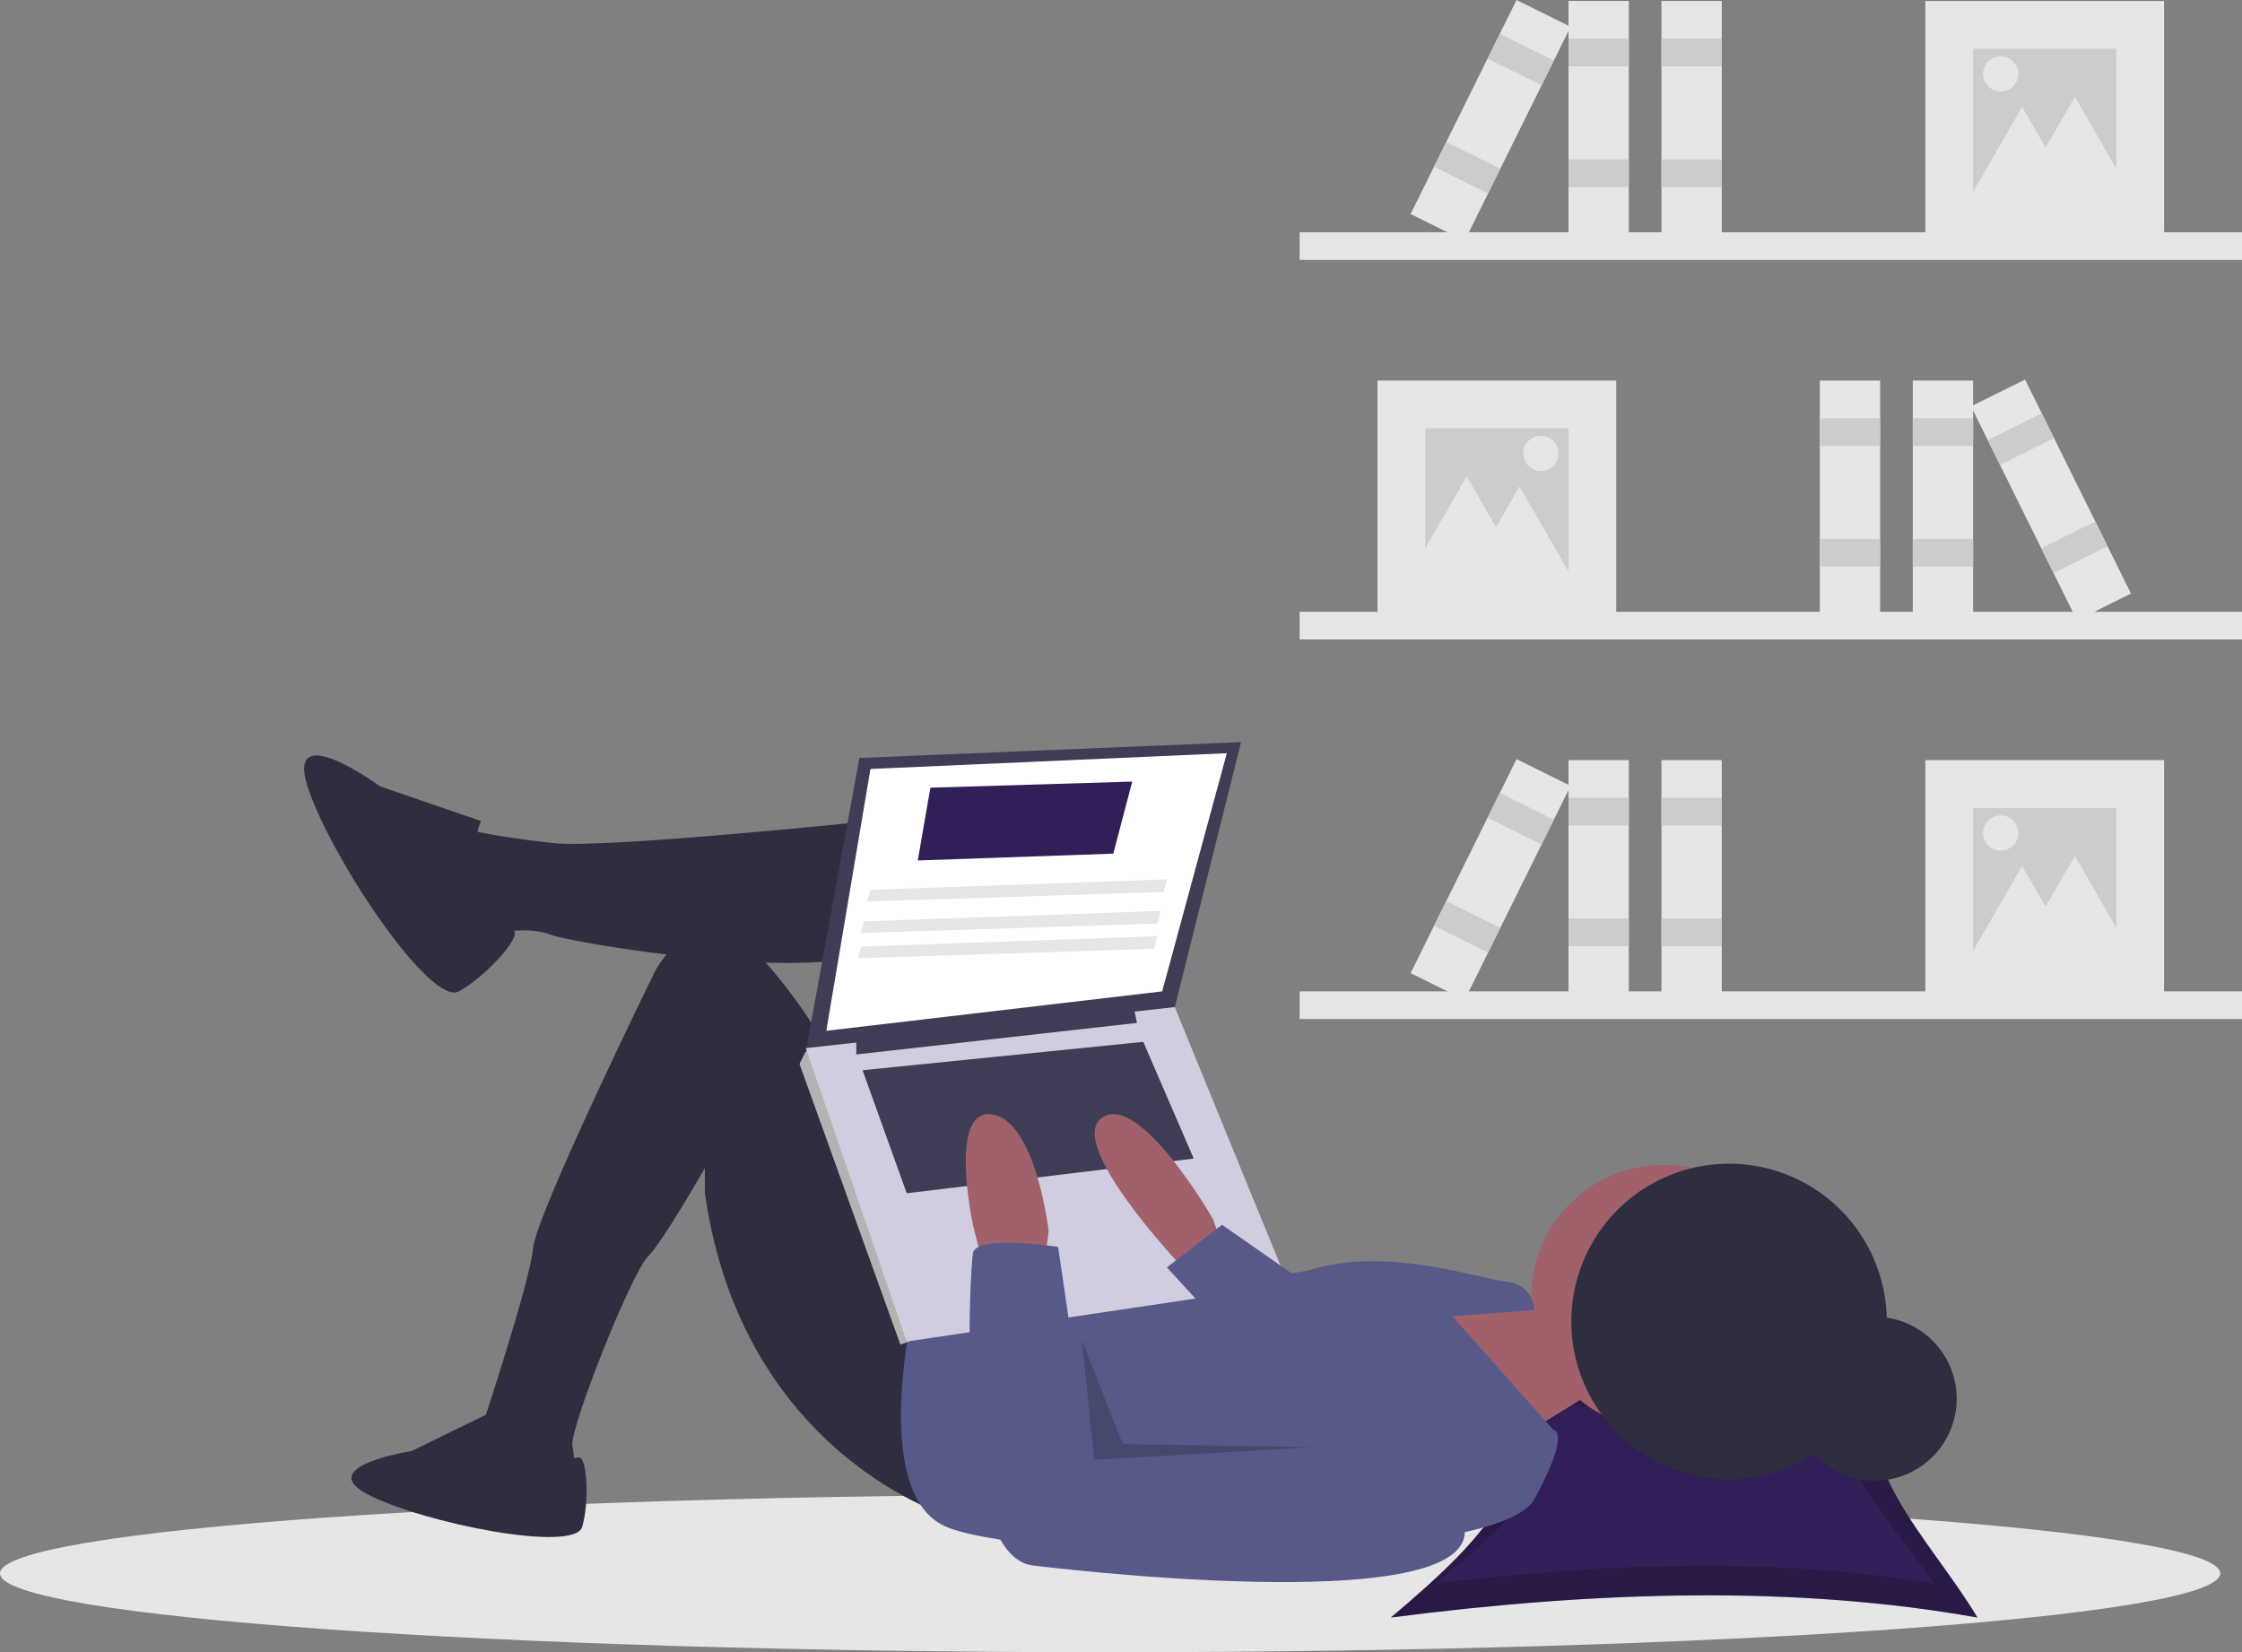 <svg xmlns="http://www.w3.org/2000/svg" width="802" height="591" viewBox="0 0 802 591">
  <rect x="0" y="0" width="802" height="591" fill="#808080" stroke="none"/>
  <g id="shelf" transform="translate(0 0)">
    <path id="Caminho_1" data-name="Caminho 1" d="M802,218.839H464.89v9.89H802Z" fill="#e6e6e6"/>
    <path id="Caminho_2" data-name="Caminho 2" d="M578.159,136.12h-85.4v85.416h85.4Z" fill="#e6e6e6"/>
    <path id="Caminho_3" data-name="Caminho 3" d="M561.079,153.2H509.838v51.25h51.241Z" fill="#ccc"/>
    <path id="Caminho_4" data-name="Caminho 4" d="M705.811,136.12H684.236v85.416h21.575Z" fill="#e6e6e6"/>
    <path id="Caminho_5" data-name="Caminho 5" d="M705.811,149.607H684.236v9.89h21.575Z" fill="#ccc"/>
    <path id="Caminho_6" data-name="Caminho 6" d="M705.811,192.764H684.236v9.891h21.575Z" fill="#ccc"/>
    <path id="Caminho_7" data-name="Caminho 7" d="M672.55,136.12H650.975v85.416H672.55Z" fill="#e6e6e6"/>
    <path id="Caminho_8" data-name="Caminho 8" d="M672.55,149.607H650.975v9.89H672.55Z" fill="#ccc"/>
    <path id="Caminho_9" data-name="Caminho 9" d="M672.55,192.764H650.975v9.891H672.55Z" fill="#ccc"/>
    <path id="Caminho_10" data-name="Caminho 10" d="M724.4,135.767l-19.336,9.574,37.892,76.548,19.335-9.574Z" fill="#e6e6e6"/>
    <path id="Caminho_11" data-name="Caminho 11" d="M730.384,147.853l-19.335,9.575,4.387,8.863,19.335-9.574Z" fill="#ccc"/>
    <path id="Caminho_12" data-name="Caminho 12" d="M749.528,186.53,730.193,196.1l4.388,8.863,19.335-9.574Z" fill="#ccc"/>
    <path id="Caminho_13" data-name="Caminho 13" d="M524.671,170.406l10.865,18.822L546.4,208.049h-43.46l10.865-18.821Z" fill="#e6e6e6"/>
    <path id="Caminho_14" data-name="Caminho 14" d="M543.549,174l10.864,18.821,10.866,18.822h-43.46l10.865-18.822Z" fill="#e6e6e6"/>
    <path id="Caminho_15" data-name="Caminho 15" d="M551.19,168.488a6.294,6.294,0,1,0-6.293-6.294A6.293,6.293,0,0,0,551.19,168.488Z" fill="#e6e6e6"/>
    <path id="Caminho_16" data-name="Caminho 16" d="M464.89,92.962H802v-9.89H464.89Z" fill="#e6e6e6"/>
    <path id="Caminho_17" data-name="Caminho 17" d="M688.731,85.769h85.4V.353h-85.4Z" fill="#e6e6e6"/>
    <path id="Caminho_18" data-name="Caminho 18" d="M705.811,68.686h51.241V17.436H705.811Z" fill="#ccc"/>
    <path id="Caminho_19" data-name="Caminho 19" d="M561.078,85.769h21.575V.353H561.078Z" fill="#e6e6e6"/>
    <path id="Caminho_20" data-name="Caminho 20" d="M561.078,23.73h21.575V13.84H561.078Z" fill="#ccc"/>
    <path id="Caminho_21" data-name="Caminho 21" d="M561.078,66.888h21.575V57H561.078Z" fill="#ccc"/>
    <path id="Caminho_22" data-name="Caminho 22" d="M594.34,85.769h21.575V.353H594.34Z" fill="#e6e6e6"/>
    <path id="Caminho_23" data-name="Caminho 23" d="M594.34,23.73h21.575V13.84H594.34Z" fill="#ccc"/>
    <path id="Caminho_24" data-name="Caminho 24" d="M594.34,66.888h21.575V57H594.34Z" fill="#ccc"/>
    <path id="Caminho_25" data-name="Caminho 25" d="M504.6,76.548l19.335,9.574L561.824,9.574,542.489,0Z" fill="#e6e6e6"/>
    <path id="Caminho_26" data-name="Caminho 26" d="M532.119,20.95l19.335,9.574,4.388-8.864-19.336-9.574Z" fill="#ccc"/>
    <path id="Caminho_27" data-name="Caminho 27" d="M512.974,59.627,532.309,69.2l4.387-8.864-19.335-9.574Z" fill="#ccc"/>
    <path id="Caminho_28" data-name="Caminho 28" d="M742.22,34.639,731.355,53.461,720.49,72.282h43.46L753.084,53.461Z" fill="#e6e6e6"/>
    <path id="Caminho_29" data-name="Caminho 29" d="M723.341,38.235,712.476,57.057,701.611,75.879h43.46L734.206,57.057Z" fill="#e6e6e6"/>
    <path id="Caminho_30" data-name="Caminho 30" d="M715.7,32.721a6.294,6.294,0,1,0-6.293-6.294A6.294,6.294,0,0,0,715.7,32.721Z" fill="#e6e6e6"/>
    <path id="Caminho_31" data-name="Caminho 31" d="M464.89,364.5H802v-9.89H464.89Z" fill="#e6e6e6"/>
    <path id="Caminho_32" data-name="Caminho 32" d="M688.731,357.3h85.4V271.887h-85.4Z" fill="#e6e6e6"/>
    <path id="Caminho_33" data-name="Caminho 33" d="M705.811,340.22h51.241V288.97H705.811Z" fill="#ccc"/>
    <path id="Caminho_34" data-name="Caminho 34" d="M561.078,357.3h21.575V271.887H561.078Z" fill="#e6e6e6"/>
    <path id="Caminho_35" data-name="Caminho 35" d="M561.078,295.264h21.575v-9.89H561.078Z" fill="#ccc"/>
    <path id="Caminho_36" data-name="Caminho 36" d="M561.078,338.422h21.575v-9.891H561.078Z" fill="#ccc"/>
    <path id="Caminho_37" data-name="Caminho 37" d="M594.34,357.3h21.575V271.887H594.34Z" fill="#e6e6e6"/>
    <path id="Caminho_38" data-name="Caminho 38" d="M594.34,295.264h21.575v-9.89H594.34Z" fill="#ccc"/>
    <path id="Caminho_39" data-name="Caminho 39" d="M594.34,338.422h21.575v-9.891H594.34Z" fill="#ccc"/>
    <path id="Caminho_40" data-name="Caminho 40" d="M504.6,348.082l19.335,9.574,37.891-76.548-19.335-9.574Z" fill="#e6e6e6"/>
    <path id="Caminho_41" data-name="Caminho 41" d="M532.119,292.484l19.335,9.574,4.388-8.864-19.336-9.574Z" fill="#ccc"/>
    <path id="Caminho_42" data-name="Caminho 42" d="M512.974,331.161l19.335,9.574,4.387-8.863L517.361,322.3Z" fill="#ccc"/>
    <path id="Caminho_43" data-name="Caminho 43" d="M742.22,306.172l-10.865,18.822L720.49,343.817h43.46l-10.866-18.823Z" fill="#e6e6e6"/>
    <path id="Caminho_44" data-name="Caminho 44" d="M723.341,309.769l-10.865,18.822-10.865,18.822h43.46l-10.865-18.822Z" fill="#e6e6e6"/>
    <path id="Caminho_45" data-name="Caminho 45" d="M715.7,304.255a6.294,6.294,0,1,0-6.293-6.294A6.294,6.294,0,0,0,715.7,304.255Z" fill="#e6e6e6"/>
    <path id="Caminho_46" data-name="Caminho 46" d="M397.116,591c219.321,0,397.116-12.63,397.116-28.209s-177.795-28.209-397.116-28.209S0,547.211,0,562.791,177.795,591,397.116,591Z" fill="#e6e6e6"/>
    <path id="Caminho_47" data-name="Caminho 47" d="M707.363,578.588c-64.753-11.527-135.563-9.611-209.84,0C531.378,550,560.6,521.417,526.742,492.832c66.037,13.626,75.286,12.247,148.747,0C658.45,521.417,690.324,550,707.363,578.588Z" fill="#321f58"/>
    <path id="Caminho_48" data-name="Caminho 48" d="M707.363,578.588c-64.753-11.527-135.563-9.611-209.84,0C531.378,550,560.6,521.417,526.742,492.832c66.037,13.626,75.286,12.247,148.747,0C658.45,521.417,690.324,550,707.363,578.588Z" opacity="0.2"/>
    <path id="Caminho_49" data-name="Caminho 49" d="M691.568,566.393c-55.005-9.2-115.155-7.672-178.251,0,28.758-22.818,53.578-45.635,24.82-68.453,56.1,10.877,63.953,9.776,126.355,0C650.018,520.758,677.095,543.575,691.568,566.393Z" fill="#321f58"/>
    <path id="Caminho_50" data-name="Caminho 50" d="M670.618,529.628a29.313,29.313,0,1,0-29.308-29.313A29.311,29.311,0,0,0,670.618,529.628Z" fill="#2f2e41"/>
    <path id="Caminho_51" data-name="Caminho 51" d="M537.573,466.315l20.308,3.386,10.153,29.337L538.7,517.092l-33.846-50.777h32.717Z" fill="#a0616a"/>
    <path id="Caminho_52" data-name="Caminho 52" d="M595.11,511.45a47.392,47.392,0,1,0-47.383-47.391A47.387,47.387,0,0,0,595.11,511.45Z" fill="#a0616a"/>
    <path id="Caminho_53" data-name="Caminho 53" d="M333.374,291.418S218.3,303.83,197.994,301.574s-29.333-4.514-29.333-4.514-13.538,18.054-6.769,25.953A48.842,48.842,0,0,0,175.43,334.3s12.41-3.385,21.436,0,100.407,18.054,116.2,4.514S333.374,291.418,333.374,291.418Z" fill="#2f2e41"/>
    <path id="Caminho_54" data-name="Caminho 54" d="M341.272,543.044S265.684,521.6,252.146,426.822V417.8s-14.956,26.242-20.307,31.6c-6.205,6.206-28.2,62.06-27.076,67.7s0,7.9,0,7.9L172.046,521.6V511.45s17.487-52.469,18.615-64.881S234.1,347.837,234.1,347.837s15.795-32.723,42.871,0,29.332,55.29,29.332,55.29l34.973,67.7Z" fill="#2f2e41"/>
    <path id="Caminho_55" data-name="Caminho 55" d="M172.046,293.675l-36.1-12.412s-33.845-24.824-25.948,0,44,78.986,54.152,73.344,22.365-19.646,19.644-21.671S163.02,316.242,172.046,293.675Z" fill="#2f2e41"/>
    <path id="Caminho_56" data-name="Caminho 56" d="M176.41,504.788l-29.143,14.235s-35.243,5.423-15.588,15.591,73.874,21.014,76.585,11.524,1.635-25.24-1.216-24.822S184.543,523.768,176.41,504.788Z" fill="#2f2e41"/>
    <path id="Caminho_57" data-name="Caminho 57" d="M326.606,468.572S311.94,531.761,336.759,545.3s198.558,15.8,212.1-9.027,6.77-24.824,6.77-24.824l-36.1-40.621,29.332-2.257s0-9.027-10.153-10.155-41.742-12.412-68.819-4.514-42.87-15.8-42.87-15.8Z" fill="#575a89"/>
    <path id="Caminho_58" data-name="Caminho 58" d="M307.426,271.107,288.247,376.046l132-15.8,23.691-94.783Z" fill="#3f3d56"/>
    <path id="Caminho_59" data-name="Caminho 59" d="M311.376,275.057l-15.8,93.654,120.15-14.1,23.127-85.192Z" fill="#fff"/>
    <path id="Caminho_60" data-name="Caminho 60" d="M292.76,377.174l-4.513-1.128-2.256,4.513,36.1,100.425,3.4-1.3,1.117-6.6Z" fill="#b3b3b3"/>
    <path id="Caminho_61" data-name="Caminho 61" d="M288.247,374.917l36.1,104.939,136.508-20.311-40.613-99.3Z" fill="#d0cde1"/>
    <path id="Caminho_62" data-name="Caminho 62" d="M306.3,371.533v5.641L406.7,365.891l-1.128-5.642Z" fill="#3f3d56"/>
    <path id="Caminho_63" data-name="Caminho 63" d="M308.555,382.816l15.794,44.006,102.664-12.411-18.051-41.75Z" fill="#3f3d56"/>
    <path id="Caminho_64" data-name="Caminho 64" d="M437.166,444.876l-3.385-9.027s-25.947-45.134-39.485-36.107,28.2,53.033,28.2,53.033h13.538Z" fill="#a0616a"/>
    <path id="Caminho_65" data-name="Caminho 65" d="M351.425,451.646l-3.384-13.54s-9.026-41.75,6.769-39.493,20.307,41.75,20.307,41.75l-1.128,9.027Z" fill="#a0616a"/>
    <path id="Caminho_66" data-name="Caminho 66" d="M378.5,446.005s-29.332-4.514-30.461,2.256-6.769,108.324,21.436,111.709,168.1,18.054,153.431-16.926-37.23-30.466-37.23-30.466l-95.894,10.156Z" fill="#575a89"/>
    <path id="Caminho_67" data-name="Caminho 67" d="M467.062,458.981l-29.9-20.875-19.743,15.233,24.82,27.081Z" fill="#575a89"/>
    <path id="Caminho_68" data-name="Caminho 68" d="M386.963,479.292l4.512,42.878,77.844-4.514-67.691-1.128Z" opacity="0.2"/>
    <path id="Caminho_69" data-name="Caminho 69" d="M618.5,529.088a56.419,56.419,0,1,0-56.408-56.418A56.413,56.413,0,0,0,618.5,529.088Z" fill="#2f2e41"/>
    <path id="Caminho_70" data-name="Caminho 70" d="M328.3,307.78l69.946-2.436,6.769-25.773-72.2,2.179Z" fill="#321f58"/>
    <path id="Caminho_71" data-name="Caminho 71" d="M310.248,322.449,416.3,319.063l1.128-4.513-106.047,3.734Z" fill="#e6e6e6"/>
    <path id="Caminho_72" data-name="Caminho 72" d="M307.99,333.732l106.049-3.385,1.128-4.514-106.049,3.735Z" fill="#e6e6e6"/>
    <path id="Caminho_73" data-name="Caminho 73" d="M306.862,342.758l106.048-3.384,1.129-4.514L307.99,338.594Z" fill="#e6e6e6"/>
  </g>
</svg>
